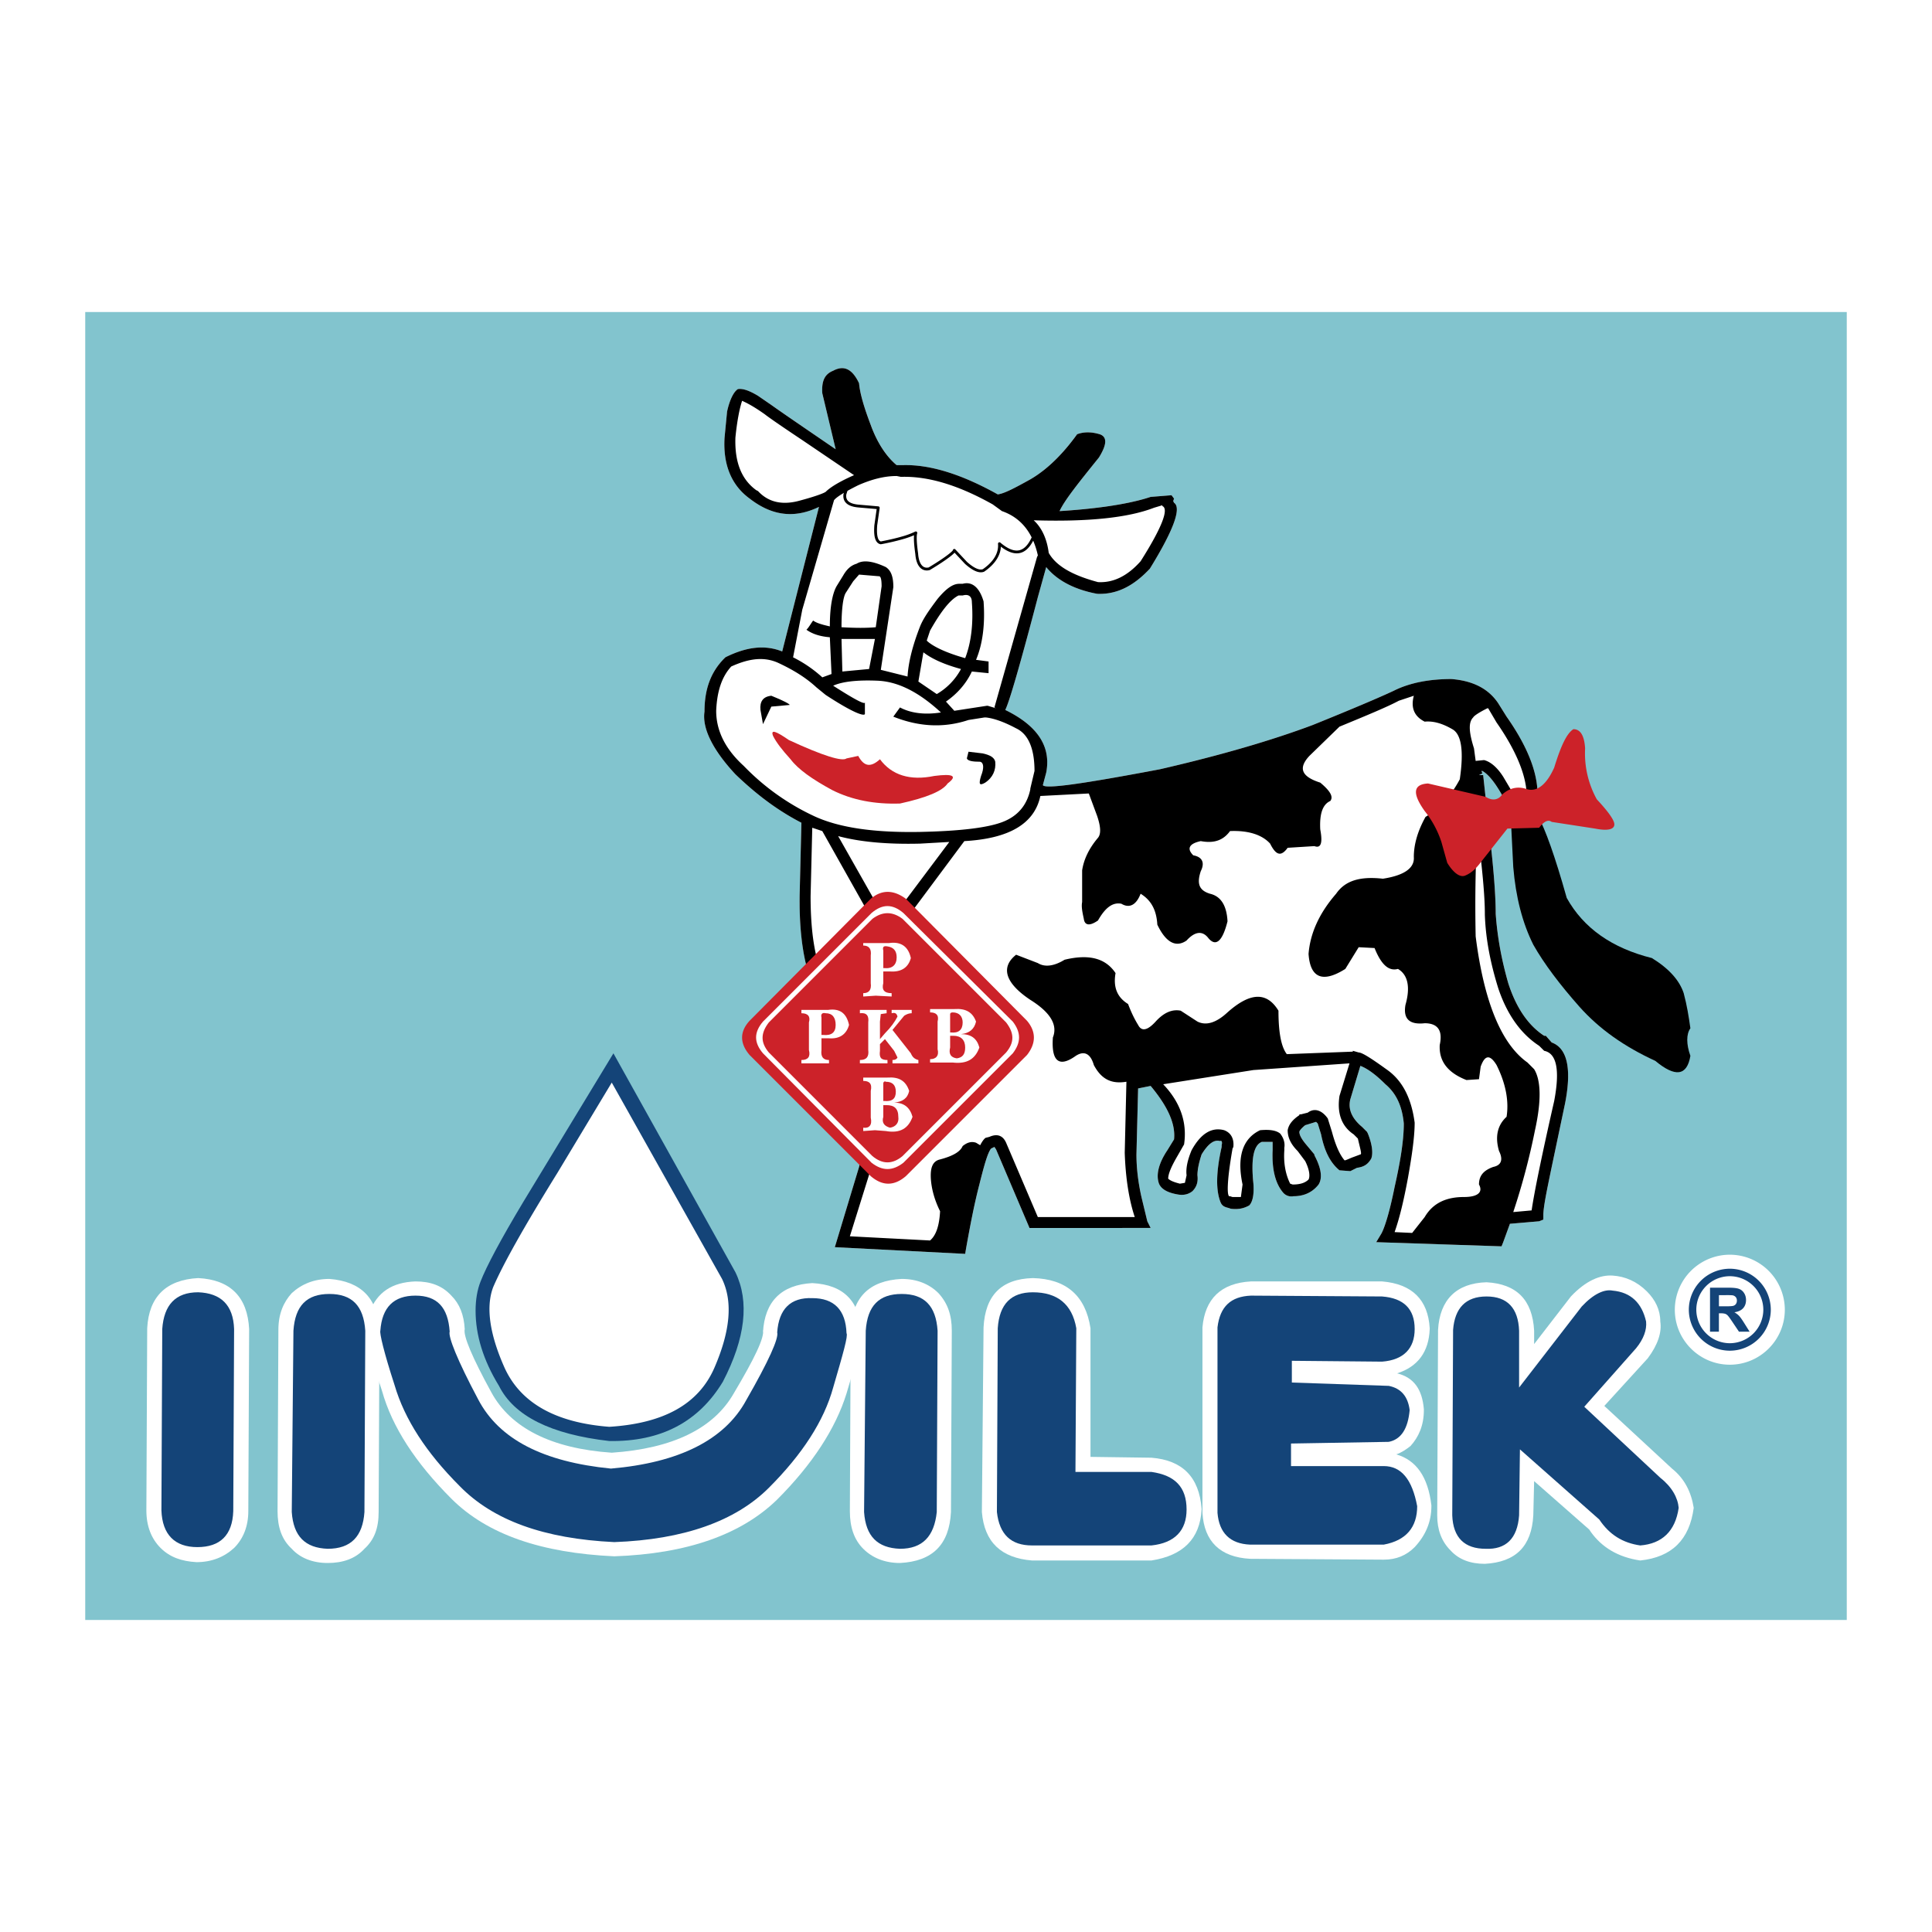 <svg xmlns="http://www.w3.org/2000/svg" width="2500" height="2500" viewBox="0 0 192.756 192.756"><path fill-rule="evenodd" clip-rule="evenodd" fill="#fff" d="M0 0h192.756v192.756H0V0z"/><path fill-rule="evenodd" clip-rule="evenodd" fill="#82c4ce" d="M8.504 31.13h175.748v130.495H8.504V31.13z"/><path d="M89.626 46.407h-.166c-1-.833-1.917-2.167-2.584-4.001-.667-1.75-1.084-3.167-1.167-4.168-.667-1.417-1.5-1.834-2.584-1.25-.833.333-1.167 1-1.083 2.25l1.333 5.584c-3.167-2.167-5.251-3.584-6.418-4.417l-1.333-.917c-.833-.5-1.5-.75-2.001-.667-.417.25-.833 1.083-1.083 2.25l-.25 2.584c-.167 2.668.667 4.752 2.501 6.086 2.25 1.75 4.501 2 6.918.833L78.04 64.996c-1.667-.667-3.501-.5-5.669.584l-.083.083c-1.417 1.417-2 3.167-2 5.335-.25 1.667.833 3.834 3.084 6.252 2.084 2 4.168 3.584 6.585 4.834l-.167 6.836c-.083 3.417.25 6.252.917 8.336l1.167 2.584c1.167 2.417 2.251 5.085 3.334 8.086 1 3.001 1.167 5.835.5 8.502l-2.417 8.003 13.004.667.083-.501c.417-2.334.833-4.501 1.333-6.418.5-2.001.834-3.168 1.167-3.585l.167-.083.167-.083.166.25 3.335 7.835H114.8l-.333-.666-.583-2.418c-.334-1.5-.5-2.917-.5-4.251l.166-6.585 1.25-.25c1.668 2 2.502 3.75 2.335 5.334l-.667 1.084c-.834 1.25-1.167 2.417-.834 3.334.25.584.917.918 1.917 1.084.501.084 1.001 0 1.417-.333.417-.417.584-.917.501-1.584 0-.584.166-1.334.416-2.084.667-1.084 1.251-1.501 1.834-1.334.167-.083.251.084.167.417v.167c-.583 2.584-.583 4.418-.083 5.585.167.333.417.416.75.5l.25.083c.667.083 1.251 0 1.834-.333.333-.334.5-1.084.417-2.168-.25-2.417 0-3.834.833-4.167h1.084v.833c-.083 1.834.25 3.251 1 4.168.251.334.667.5 1.084.417 1.083 0 1.917-.417 2.501-1.167.417-.667.25-1.667-.417-2.918v-.083l-.834-1c-.417-.501-.666-.917-.666-1.251 0-.083.166-.333.583-.667l1.084-.333.166.166.334 1.084c.333 1.667.916 2.834 1.834 3.585l1.083.083.667-.333c.667-.084 1.084-.334 1.418-.917.166-.417.166-1.251-.334-2.501l-.084-.167-.5-.5c-1-.834-1.416-1.75-1.167-2.751l1.001-3.334c.666.25 1.5.833 2.5 1.834 1.084.917 1.667 2.167 1.834 3.917 0 1.668-.333 3.752-.917 6.336-.5 2.5-1 4.084-1.333 4.668l-.501.834 12.504.416.167-.416.667-1.834 2.917-.25.417-.167v-.417c0-.834.334-2.417.834-4.835l1.333-6.335c.668-3.418.25-5.502-1.333-6.085l-.584-.667h-.166c-1.668-1.084-2.835-2.918-3.585-5.252-.667-2.333-1.084-4.584-1.25-6.918 0-1.583-.167-4.167-.584-7.668l-.667-6.169h-.417l.334-.167-.084-.25h.084c.75.417 1.584 1.584 2.501 3.418l.083.083c.167.417.667.583 1.667.583.5-.083.917-.583 1.251-1.5.083-2.25-.917-4.918-3.084-8.002l-.834-1.334c-1.001-1.5-2.584-2.25-4.668-2.417-2.084 0-4.085.333-5.752 1.167-1.417.667-4.168 1.834-8.086 3.418-4.001 1.5-9.086 3.001-15.254 4.418-7.503 1.417-11.421 2-11.671 1.583l.334-1.25c.5-2.584-.834-4.668-4.085-6.252.417-.833 1.5-4.584 3.251-11.253l.834-3.001c1.083 1.333 2.834 2.251 5.085 2.667 1.917.083 3.584-.75 5.168-2.417l.083-.083c2.418-3.917 3.168-6.085 2.418-6.585l-.084-.167.084-.25-.25-.334-2.085.167c-2 .667-5.084 1.167-9.086 1.417.501-1.084 1.835-2.751 3.918-5.335.834-1.334.834-2.084.084-2.334-.834-.25-1.584-.25-2.251 0-1.5 2.083-3.084 3.584-4.668 4.501-1.501.833-2.584 1.417-3.251 1.5-3.584-2.001-6.752-3.001-9.503-2.918h-.417z" fill-rule="evenodd" clip-rule="evenodd" fill="#fff"/><path d="M94.544 78.167c1-.75.583-1-1.333-.75-2.417.5-4.251-.083-5.418-1.667-.917.834-1.584.75-2.167-.333l-1.167.25c-.417.333-2.334-.25-5.751-1.833-1.333-.917-1.833-1.084-1.583-.417.333.667.917 1.417 1.75 2.333.75 1.001 2.167 2.001 4.168 3.084 2.001 1 4.252 1.417 6.752 1.334 2.666-.584 4.249-1.251 4.749-2.001z" fill-rule="evenodd" clip-rule="evenodd" fill="#cc2229"/><path d="M76.123 72.249l.833-1.75 1.834-.167c0-.083-.583-.417-1.834-.917-.833.083-1.167.584-1.083 1.417l.25 1.417zM96.629 74.999l-.167.667c.083.25.583.334 1.333.334.334.083.417.583.084 1.417-.25.833-.167 1 .416.667.751-.5 1.084-1.25 1.001-2.084-.083-.417-.5-.667-1.25-.833l-1.417-.168z" fill-rule="evenodd" clip-rule="evenodd"/><path d="M89.626 46.407h-.166c-1-.833-1.917-2.167-2.584-4.001-.667-1.75-1.084-3.167-1.167-4.168-.667-1.417-1.5-1.834-2.584-1.25-.833.333-1.167 1-1.083 2.25l1.333 5.584c-3.167-2.167-5.251-3.584-6.418-4.417l-1.333-.917c-.833-.5-1.5-.75-2.001-.667-.417.25-.833 1.083-1.083 2.25l-.25 2.584c-.167 2.668.667 4.752 2.501 6.086 2.25 1.75 4.501 2 6.918.833L78.04 64.996c-1.667-.667-3.501-.5-5.669.584l-.083.083c-1.417 1.417-2 3.167-2 5.335-.25 1.667.833 3.834 3.084 6.252 2.084 2 4.168 3.584 6.585 4.834l-.167 6.836c-.083 3.417.25 6.252.917 8.336l1.167 2.584c1.167 2.417 2.251 5.085 3.334 8.086 1 3.001 1.167 5.835.5 8.502l-2.417 8.003 13.004.667.083-.501c.417-2.334.833-4.501 1.333-6.418.5-2.001.834-3.168 1.167-3.585l.167-.083.167-.083.166.25 3.335 7.835H114.8l-.333-.666-.583-2.418c-.334-1.5-.5-2.917-.5-4.251l.166-6.585 1.25-.25c1.668 2 2.502 3.75 2.335 5.334l-.667 1.084c-.834 1.25-1.167 2.417-.834 3.334.25.584.917.918 1.917 1.084.501.084 1.001 0 1.417-.333.417-.417.584-.917.501-1.584 0-.584.166-1.334.416-2.084.667-1.084 1.251-1.501 1.834-1.334.167-.083.251.084.167.417v.167c-.583 2.584-.583 4.418-.083 5.585.167.333.417.416.75.5l.25.083c.667.083 1.251 0 1.834-.333.333-.334.5-1.084.417-2.168-.25-2.417 0-3.834.833-4.167h1.084v.833c-.083 1.834.25 3.251 1 4.168.251.334.667.5 1.084.417 1.083 0 1.917-.417 2.501-1.167.417-.667.25-1.667-.417-2.918v-.083l-.834-1c-.417-.501-.666-.917-.666-1.251 0-.083.166-.333.583-.667l1.084-.333.166.166.334 1.084c.333 1.667.916 2.834 1.834 3.585l1.083.083.667-.333c.667-.084 1.084-.334 1.418-.917.166-.417.166-1.251-.334-2.501l-.084-.167-.5-.5c-1-.834-1.416-1.75-1.167-2.751l1.001-3.334c.666.25 1.5.833 2.5 1.834 1.084.917 1.667 2.167 1.834 3.917 0 1.668-.333 3.752-.917 6.336-.5 2.5-1 4.084-1.333 4.668l-.501.834 12.504.416.167-.416.667-1.834 2.917-.25.417-.167v-.417c0-.834.334-2.417.834-4.835l1.333-6.335c.668-3.418.25-5.502-1.333-6.085l-.584-.667h-.166c-1.668-1.084-2.835-2.918-3.585-5.252-.667-2.333-1.084-4.584-1.25-6.918 0-1.583-.167-4.167-.584-7.668l-.667-6.169h-.417l.334-.167-.084-.25h.084c.75.417 1.584 1.584 2.501 3.418l.083.083c.167.417.667.583 1.667.583.5-.083.917-.583 1.251-1.5.083-2.25-.917-4.918-3.084-8.002l-.834-1.334c-1.001-1.5-2.584-2.25-4.668-2.417-2.084 0-4.085.333-5.752 1.167-1.417.667-4.168 1.834-8.086 3.418-4.001 1.5-9.086 3.001-15.254 4.418-7.503 1.417-11.421 2-11.671 1.583l.334-1.25c.5-2.584-.834-4.668-4.085-6.252.417-.833 1.5-4.584 3.251-11.253l.834-3.001c1.083 1.333 2.834 2.251 5.085 2.667 1.917.083 3.584-.75 5.168-2.417l.083-.083c2.418-3.917 3.168-6.085 2.418-6.585l-.084-.167.084-.25-.25-.334-2.085.167c-2 .667-5.084 1.167-9.086 1.417.501-1.084 1.835-2.751 3.918-5.335.834-1.334.834-2.084.084-2.334-.834-.25-1.584-.25-2.251 0-1.5 2.083-3.084 3.584-4.668 4.501-1.501.833-2.584 1.417-3.251 1.5-3.584-2.001-6.752-3.001-9.503-2.918h-.417zm25.508 4.252l.834-.25v.083c.666.25 0 2.083-2.168 5.501-1.333 1.501-2.75 2.167-4.251 2.084-2.501-.667-4.168-1.584-4.918-2.917-.167-1.334-.667-2.501-1.501-3.251 5.419.167 9.42-.25 12.004-1.25zM92.461 63.913l.333-1c1.084-1.917 2.001-3.084 2.834-3.501h.417c.584-.167.917.084.917.667.166 2.167-.084 4.084-.667 5.585-2.084-.584-3.334-1.251-3.834-1.751zm1 5.335l-1.834-1.25.5-2.917c.75.583 1.917 1.167 3.751 1.667a6.353 6.353 0 0 1-2.417 2.5zm-3.668 1.334l-.667.917c2.5 1 5.001 1.167 7.502.333l1.583-.25h.167c.75.083 1.751.417 3.001 1.084 1.25.583 1.834 2.083 1.834 4.25l-.417 1.751v.083c-.333 1.584-1.25 2.668-2.751 3.251-1.5.583-4.251.917-8.252 1-4.585.083-8.086-.417-10.586-1.584a23.556 23.556 0 0 1-7.002-5.001c-1.834-1.667-2.751-3.501-2.751-5.501.084-2.001.584-3.418 1.501-4.418 1.834-.833 3.334-1 4.751-.333 1.417.667 2.668 1.417 3.751 2.417l.917.75c2.417 1.584 3.751 2.167 3.917 1.917v-1.167c0 .25-1.083-.333-3.167-1.667.917-.417 2.417-.583 4.418-.5 2.084.083 4.168 1.167 6.335 3.168-1.583.25-3 .083-4.084-.5zm57.267 4.084c-.5-1.584-.583-2.584-.083-3.084.083-.167.583-.5 1.417-.917h.083l.834 1.417c1.917 2.75 2.917 5.168 3.001 7.085-.25.5-.417.75-.5.75-.167 0-.334-.083-.5-.167l-1.334-2.25c-.584-.917-1.25-1.5-1.917-1.667l-.834.083-.167-1.25zm1.084 16.504v.083c.083 2.501.584 4.918 1.334 7.335.834 2.501 2.167 4.502 4.084 5.752l.501.5c1.25.25 1.583 1.918 1 5.002-1.251 5.502-2.001 9.17-2.251 10.92l-1.834.166a68.29 68.29 0 0 0 2.168-8.168c.666-3.002.583-5.002-.084-6.086l-.667-.667c-2.584-1.833-4.334-6.001-5.168-12.586-.083-4.001 0-7.502.167-10.669.5 3.917.75 6.668.75 8.418zm-18.339 20.007h-.166v.083c-.751.5-1.084 1-1.167 1.501 0 .75.333 1.417 1 2.083l.75 1.001c.417.833.5 1.5.333 1.834-.333.333-.833.5-1.584.5l-.25-.084c-.499-1-.667-2.167-.583-3.334v-.25c.084-.5-.084-1-.417-1.417-.417-.333-1.083-.417-2.001-.333-1.75.833-2.334 2.667-1.75 5.418l-.167 1.25h-.833l-.25-.083c-.334.167-.334-1.417.25-4.752l.083-.166c.083-.834-.25-1.417-.917-1.667-1.25-.334-2.334.333-3.251 2-.417 1-.583 1.834-.5 2.501l-.167.75-.5.083c-.667-.166-1-.333-1.167-.5 0-.5.334-1.25.917-2.25l.667-1.167c.333-2.251-.417-4.252-2.084-6.002l9.003-1.417 9.586-.667-1 3.251c-.25 1.667.166 3.001 1.417 3.834l.417.417c.25 1.084.416 1.584.25 1.584l-.667.25c-.25.083-.583.25-.834.333h-.083c-.5-.583-.917-1.583-1.251-2.834l-.416-1.334c-.584-.833-1.334-1.083-2.001-.583l-.667.167zM74.039 39.989c.75.333 1.417.75 2.251 1.333.417.333 1.75 1.251 3.751 2.584l5.168 3.501c-1.333.583-2.334 1.167-2.834 1.667-.25.167-1.167.5-2.751.917-1.667.417-3 .083-4.001-1l-.167-.083c-1.5-1.083-2.167-2.834-2.084-5.252.166-1.667.417-2.917.667-3.667zm11.086 18.005l.583-.667 2 .167c.167 0 .25.333.25 1l-.583 4.085c-.917.083-2.001.083-3.418 0 0-1.834.167-3.001.417-3.418l.751-1.167zm-1.167 5.752h3.335l-.584 3.001-2.667.25-.084-3.251zm15.088-13.421l.917.667c1.917.667 3.084 2.167 3.584 4.418l-.083.167-4.251 15.005.166.083-.833-.25h-.084l-3.25.5-.833-.917c1.083-.75 2-1.751 2.584-3.001l1.667.167v-1.167l-1.25-.166c.667-1.584.916-3.585.75-5.835-.417-1.417-1.167-2.001-2.084-1.751h-.333c-.667 0-1.333.5-2.167 1.5-.75 1-1.417 1.917-1.75 2.751-.75 1.917-1.167 3.584-1.25 5.001l-2.667-.667 1.25-8.252c0-1.083-.25-1.667-.75-2-1.25-.584-2.251-.75-2.918-.333-.583.167-1 .583-1.333 1.167l-.667 1.083c-.417.75-.667 2.084-.667 4.001-.75-.167-1.334-.333-1.667-.583-.25.333-.417.667-.667.917.583.417 1.334.667 2.334.75l.167 3.668-.917.333a12.794 12.794 0 0 0-2.918-2l.917-4.752 3.167-10.92c.25-.333 1.083-.833 2.417-1.5 1.333-.583 2.584-.917 3.834-.917l.417.083c2.749-.084 5.75.833 9.168 2.75zm-7.252 33.844l2.917-.167-5.001 6.668.917.75 5.585-7.502c4.501-.25 7.002-1.751 7.585-4.502l4.835-.25.834 2.251c.333 1 .416 1.75.083 2.167-.917 1.083-1.417 2.167-1.584 3.25v3.167c-.083.417 0 .917.167 1.667.083.667.583.75 1.417.167.75-1.334 1.501-1.834 2.334-1.667.833.5 1.501.083 1.917-1 1.084.667 1.584 1.667 1.667 3.084.834 1.751 1.835 2.334 2.918 1.584.833-.917 1.584-1 2.167-.25.751.917 1.418.333 1.918-1.667-.084-1.584-.667-2.501-1.751-2.751-1.084-.333-1.334-1-.917-2.25.417-.833.167-1.417-.75-1.583-.667-.667-.417-1.167.75-1.417 1.334.25 2.251-.083 2.918-1.001 1.917-.083 3.25.417 4 1.251.584 1.167 1.085 1.333 1.752.417l2.667-.167c.667.25.834-.334.583-1.667-.083-1.584.251-2.501 1-2.835.334-.417 0-1-1-1.833-1.834-.583-2.25-1.417-1.083-2.667l3.001-2.917c2.834-1.167 4.834-2 5.918-2.584l1.5-.5c-.333 1.25.084 2.084 1.084 2.584.834-.083 1.751.167 2.751.75.917.5 1.167 2.167.751 5.001-.834 1.584-2.001 2.917-3.418 3.751-.834 1.501-1.168 2.834-1.168 4.001.084 1.083-.916 1.834-3.084 2.167-2.25-.25-3.751.167-4.668 1.5-1.667 1.917-2.584 3.918-2.751 6.002.167 2.417 1.418 2.917 3.668 1.5l1.334-2.167 1.584.083c.667 1.667 1.417 2.334 2.334 2.083 1 .584 1.25 1.834.75 3.585-.25 1.417.417 2 1.917 1.834 1.251 0 1.834.666 1.501 2.167-.084 1.584.75 2.751 2.667 3.501l1.25-.084.167-1.25c.417-1.167.917-1.25 1.584-.167.917 1.835 1.251 3.585 1.001 5.169-.918.833-1.168 2-.751 3.417.417.834.25 1.417-.583 1.584-.917.334-1.418.834-1.418 1.751.417.75-.083 1.25-1.5 1.25-1.75 0-3.084.584-3.918 2.001l-1.25 1.583-1.751-.083c.501-1.417.917-3.167 1.334-5.418.417-2.334.667-4.168.667-5.502-.333-2.501-1.251-4.251-2.834-5.335-1.5-1.083-2.418-1.667-2.751-1.667l-.584-.167v.084l-6.585.25c-.583-.75-.834-2.251-.834-4.335-1.167-1.917-2.834-1.834-5.084.167-1.167 1.084-2.168 1.334-3.001.917l-1.668-1.084c-.833-.167-1.667.167-2.5 1.084-.834.917-1.417 1-1.751.333-.416-.666-.75-1.417-1-2.084-1.084-.666-1.5-1.667-1.25-3.084-1.001-1.5-2.668-1.917-5.085-1.333-1.084.667-2.001.75-2.668.333l-2.167-.833c-1.584 1.25-1.084 2.834 1.417 4.502 2.001 1.25 2.751 2.5 2.251 3.751-.167 2.334.583 3.001 2.167 1.917.917-.667 1.584-.334 1.917.833.75 1.417 1.751 1.918 3.252 1.668l-.168 7.085c.084 2.501.417 4.668 1.001 6.419h-9.67l-3.167-7.419c-.334-.75-.918-.917-1.668-.584l-.333.084c-.084 0-.333.25-.584.75l-.416-.25c-.501-.167-.917 0-1.334.333-.25.584-1 1.001-2.251 1.334-.75.167-1 .834-.917 2.001.083 1.083.417 2.167.917 3.167-.083 1.501-.417 2.418-1 2.918l-8.002-.417 2.084-6.669c.667-2.834.5-5.835-.584-8.919-1-3.168-2.167-5.918-3.334-8.419l-1.084-2.501c-.667-1.833-1-4.251-1-7.419l.167-6.835 1 .333 4.501 8.002 1-.583-3.918-6.918c2.168.584 4.919.834 8.17.751z" fill-rule="evenodd" clip-rule="evenodd"/><path d="M150.978 86.503c.25 3 .917 5.585 2.001 7.752 1.084 1.917 2.667 4.001 4.585 6.168 2 2.251 4.501 4.002 7.585 5.419 2.001 1.667 3.168 1.5 3.501-.5-.416-1.167-.416-2.168 0-2.751-.166-1.167-.333-2.251-.667-3.502-.416-1.25-1.417-2.417-3.167-3.5-4.002-1-6.836-3.001-8.503-6.002-1.167-4.168-2.167-6.919-2.834-8.086-1.334-.417-2.251-.417-2.751 0l.25 5.002z" fill-rule="evenodd" clip-rule="evenodd"/><path d="M150.395 82.668l3.167-.083c.501-.667.917-.834 1.251-.583l4.334.667c1.251.25 1.917.084 1.917-.417 0-.417-.583-1.25-1.75-2.501a9.479 9.479 0 0 1-1.167-5.084c-.083-1.334-.5-1.917-1.167-1.917-.667.417-1.25 1.667-1.917 3.834-.75 1.667-1.667 2.417-2.668 2.167-.917-.333-1.75-.167-2.501.5-.416.583-1 .667-1.667.25l-5.751-1.333c-1.501.083-1.584 1-.334 2.751a9.827 9.827 0 0 1 1.667 3.084l.584 2.084c.667 1.083 1.334 1.5 1.834 1.25.583-.25 1-.667 1.333-1.084l2.835-3.585zM90.377 89.67c-1.25-.917-2.417-.917-3.501 0l-12.087 12.171c-1 1.083-1 2.25 0 3.417l12.087 12.087c1.167 1 2.334 1 3.501 0l.167-.167 11.92-11.92c.916-1.167.916-2.334 0-3.417L90.377 89.67z" fill-rule="evenodd" clip-rule="evenodd" fill="#cc2229"/><path d="M90.127 116.011l10.919-10.92c.834-1.083.834-2.083 0-3.167L90.127 91.087c-1.084-.917-2.084-.917-3.168 0l-10.836 10.836c-.917 1.084-.917 2.084 0 3.167l10.836 10.92c1.084.835 2.084.835 3.168.001z" fill-rule="evenodd" clip-rule="evenodd" fill="#fff"/><path d="M90.043 91.671c-1-.75-2-.75-3 0l-10.336 10.336c-.833 1.084-.833 2.001 0 3.001l10.336 10.337c1 .833 2 .833 3 0l10.337-10.337c.833-1 .833-1.917 0-3.001L90.043 91.671z" fill-rule="evenodd" clip-rule="evenodd" fill="#cc2229"/><path d="M95.211 100.673h-2.417v.334c.583 0 .917.25.75.917v2.751c.167.667-.167 1-.75 1v.333h2.251c1.417.167 2.25-.333 2.667-1.5-.25-.917-.834-1.334-1.833-1.334.833-.083 1.333-.5 1.5-1.25-.334-.917-1.001-1.334-2.168-1.251zm-.416.501c0-.084.083-.167.25-.167.667 0 1 .417 1 1 0 .75-.417 1.084-1.167 1.001h-.083v-1.834zm0 2.167h.333c.75 0 1.167.417 1.167 1.167 0 .667-.25 1-.833 1.084-.583-.084-.833-.417-.667-1.084v-1.167zM89.21 110.009c.833-.083 1.333-.416 1.5-1.166-.333-1-1-1.418-2.167-1.334h-2.417v.334c.583 0 .917.25.75 1v2.667c.167.75-.167 1.084-.75 1.001v.333l1.167-.083 1.083.083c1.417.25 2.25-.25 2.667-1.417-.25-.917-.833-1.418-1.833-1.418zm-1.084-1.916c0-.167.167-.25.25-.167.667 0 1 .333 1 1s-.333 1-1.167.917h-.083v-1.75zm0 2.167h.333c.75 0 1.167.333 1.167 1.167.083.583-.25 1-.833 1.084-.583-.167-.833-.501-.667-1.084v-1.167zM90.96 100.757h-2v.333c.333-.083.5 0 .583.334-.25.5-.667 1.083-1.25 1.667l-.5.583v-1.75l.083-.75.583-.084v-.333h-2.667v.333c.667-.083.917.25.833.917v2.751c.083.667-.167 1-.833 1v.334h2.751v-.334c-.667 0-.834-.25-.75-.917v-.666l.5-.501.917 1.167.333.667c-.083.167-.25.25-.5.25v.334h2.584v-.334c-.333-.083-.583-.25-.75-.667l-1.834-2.334 1.167-1.417c.25-.166.5-.25.75-.25v-.333zM86.125 94.088v.25c.583 0 .833.333.75 1v2.75c.083.667-.167 1-.75 1v.334l1.25-.083 1.584.083v-.334c-.75 0-1-.333-.834-1v-1.166h.667c1.167.083 1.834-.418 2.084-1.334-.25-1.167-1-1.667-2.167-1.5h-2.584zm2.001.751c-.083-.334 0-.5.417-.417.583.083.917.417.917 1.083 0 .75-.417 1.167-1.25 1.083h-.083v-1.749h-.001zM82.624 100.757h-2.667v.333c.667 0 .917.334.75.917v2.751c.167.667-.083 1-.75 1v.334h2.751v-.334c-.584 0-.834-.333-.75-1v-1.167h.75c1.083.083 1.75-.417 2-1.334-.25-1.167-.916-1.667-2.084-1.5zm-.5 2.5h-.167v-1.75c-.083-.333.083-.5.417-.417.667 0 1 .417 1 1.167.001.751-.416 1.084-1.25 1zM23.357 154.439c.917-.917 1.417-2.168 1.417-3.668l.083-18.172c-.167-3.168-1.834-4.918-5.085-5.085-3.167.167-4.918 1.834-5.085 5.002l-.083 18.172c0 1.583.5 2.834 1.417 3.751s2.084 1.333 3.584 1.417c1.501 0 2.751-.5 3.752-1.417z" fill-rule="evenodd" clip-rule="evenodd" fill="#fff"/><path d="M23.273 150.771l.083-18.172c-.083-2.417-1.333-3.585-3.584-3.668-2.25 0-3.418 1.251-3.584 3.668l-.083 18.089c.083 2.417 1.334 3.668 3.585 3.668 2.25 0 3.5-1.168 3.583-3.585z" fill-rule="evenodd" clip-rule="evenodd" fill="#144478"/><path d="M29.109 129.015c-.834.918-1.334 2.084-1.334 3.668l-.083 18.089c0 1.584.417 2.834 1.417 3.751.833.917 2.083 1.417 3.584 1.417 1.5 0 2.75-.417 3.667-1.417 1.001-.917 1.417-2.084 1.417-3.668l.083-18.088c-.167-3.252-1.834-4.919-5.001-5.169-1.5 0-2.75.5-3.75 1.417z" fill-rule="evenodd" clip-rule="evenodd" fill="#fff"/><path d="M36.444 132.767c-.167-2.501-1.333-3.668-3.584-3.668s-3.417 1.167-3.584 3.668l-.167 18.088c.167 2.418 1.333 3.585 3.584 3.668 2.333 0 3.5-1.25 3.667-3.668l.084-18.088z" fill-rule="evenodd" clip-rule="evenodd" fill="#144478"/><path d="M85.959 133.183v-.166c-.167-3.168-1.751-4.835-4.918-5.002-3.084.167-4.751 1.834-4.918 4.918v-.25c.167.75-.833 2.834-2.917 6.335-2 3.502-6.085 5.502-12.17 5.919-6.085-.417-10.086-2.501-12.003-6.002s-2.834-5.668-2.667-6.335c-.083-1.417-.5-2.501-1.334-3.335-.917-1-2.083-1.417-3.584-1.417-2.334.084-3.834 1.084-4.585 3.085-.25.333-.333.75-.333 1.25v.75c-.083.334.417 2.334 1.584 5.836 1 3.584 3.334 7.168 6.918 10.753 3.584 3.584 9.003 5.418 16.255 5.751 7.252-.25 12.67-2.167 16.255-5.668 3.5-3.501 5.834-7.085 6.918-10.587 1.082-3.584 1.582-5.501 1.499-5.835z" fill-rule="evenodd" clip-rule="evenodd" fill="#fff"/><path d="M84.458 133.017c-.083-2.334-1.25-3.502-3.417-3.502-2.167-.083-3.334 1.084-3.5 3.418.166.584-.834 2.834-3.084 6.752-2.167 4.002-6.752 6.252-13.504 6.836-6.752-.667-11.17-2.918-13.254-6.919-2.084-3.918-3.001-6.252-2.834-6.752-.167-2.417-1.25-3.585-3.417-3.585s-3.334 1.168-3.501 3.502c-.083.25.333 2.084 1.417 5.418 1.001 3.418 3.168 6.752 6.502 10.086 3.334 3.418 8.42 5.252 15.421 5.585 6.918-.25 12.087-2.084 15.421-5.418s5.501-6.669 6.418-10.003c.999-3.418 1.499-5.168 1.332-5.418z" fill-rule="evenodd" clip-rule="evenodd" fill="#144478"/><path d="M93.628 129.015c-.917-.917-2.168-1.417-3.668-1.417-3.251.167-4.918 1.834-5.085 5.085l-.083 18.089c0 1.584.417 2.834 1.334 3.751s2.167 1.417 3.667 1.417c3.251-.167 4.918-1.833 5.085-5.085l.083-18.088c0-1.584-.417-2.751-1.333-3.752z" fill-rule="evenodd" clip-rule="evenodd" fill="#fff"/><path d="M93.544 132.767c-.167-2.501-1.334-3.668-3.584-3.668-2.251 0-3.417 1.167-3.584 3.668l-.167 18.088c.167 2.418 1.333 3.585 3.584 3.668 2.251 0 3.418-1.25 3.668-3.668l.083-18.088z" fill-rule="evenodd" clip-rule="evenodd" fill="#144478"/><path d="M103.047 127.515c-3.167.083-4.752 1.75-4.918 4.918l-.167 18.422c.25 3.001 1.918 4.585 5.002 4.835h11.92c3.168-.5 4.835-2.167 5.001-5.085v-.083c-.25-3.168-1.917-4.835-5.001-5.085l-6.085-.084v-12.836c-.5-3.252-2.417-4.919-5.752-5.002z" fill-rule="evenodd" clip-rule="evenodd" fill="#fff"/><path d="M107.382 132.517c-.417-2.418-1.918-3.585-4.335-3.585-2.167 0-3.335 1.167-3.501 3.585l-.084 18.338c.25 2.251 1.418 3.334 3.502 3.334h11.92c2.334-.249 3.501-1.5 3.501-3.584 0-2.25-1.167-3.417-3.501-3.751h-7.586l.084-14.337z" fill-rule="evenodd" clip-rule="evenodd" fill="#144478"/><path d="M142.642 132.6v-.083c-.166-2.835-1.75-4.419-4.751-4.669h-13.087c-3.001.167-4.585 1.751-4.835 4.585v18.506c.167 2.834 1.75 4.418 4.751 4.584l13.338.084c1.25 0 2.25-.417 3.084-1.25 1.084-1.168 1.667-2.501 1.667-4.085v-.084c-.333-2.834-1.5-4.501-3.501-5.084.5-.167 1-.501 1.417-.834.834-.917 1.334-2.084 1.334-3.585v-.083c-.167-2-1.001-3.167-2.667-3.584 2.083-.667 3.167-2.167 3.25-4.418z" fill-rule="evenodd" clip-rule="evenodd" fill="#fff"/><path d="M128.888 135.767l9.003.084c2.167-.167 3.251-1.334 3.251-3.251 0-2.001-1.084-3.085-3.251-3.251l-13.087-.084c-2.001.084-3.085 1.084-3.335 3.168v18.506c.167 2 1.251 3.084 3.251 3.168h13.338c2.25-.417 3.334-1.751 3.334-3.835-.5-2.668-1.584-4.001-3.334-4.001h-9.253v-2.251l9.753-.167c1.25-.25 1.917-1.333 2.084-3.168-.167-1.333-.834-2.167-2.084-2.417l-9.67-.333v-2.168z" fill-rule="evenodd" clip-rule="evenodd" fill="#144478"/><path d="M165.648 131.849c0-1.166-.5-2.167-1.333-3-1.001-1.001-2.168-1.501-3.418-1.584-1.25-.084-2.668.5-4.168 2.084l-3.668 4.751v-1.333c-.166-3.085-1.75-4.669-4.751-4.835-3.001.083-4.668 1.75-4.835 4.751l-.083 18.506c0 1.417.416 2.584 1.333 3.501.834.917 2.001 1.333 3.418 1.333 3.084-.166 4.668-1.75 4.835-4.834l.083-3.418 5.502 4.835.166.25c1.084 1.501 2.668 2.501 4.919 2.834 3.167-.333 4.918-2.084 5.335-5.252-.25-1.583-.917-2.917-2.168-3.917l-6.752-6.252 4.335-4.752c1-1.334 1.417-2.584 1.25-3.668z" fill-rule="evenodd" clip-rule="evenodd" fill="#fff"/><path d="M163.231 134.517c.75-.917 1.084-1.834 1-2.668-.416-1.833-1.5-2.917-3.334-3.084-.834-.166-1.918.334-3.084 1.584l-6.252 8.086v-5.668c-.084-2.251-1.167-3.418-3.251-3.418s-3.168 1.167-3.335 3.334l-.083 18.506c.083 2.25 1.251 3.334 3.334 3.334 2.001.084 3.168-1 3.335-3.334l.083-6.586 7.919 7.002c1 1.501 2.334 2.335 4.085 2.584 2.167-.166 3.501-1.416 3.834-3.751-.083-1-.667-2.083-1.834-3l-7.585-7.086 5.168-5.835zM73.372 126.931l-12.17-21.84-9.002 14.838c-2.25 3.752-3.667 6.419-4.251 7.919-.333.834-.5 1.834-.5 2.918 0 2.417.75 4.918 2.334 7.502 1.5 3.001 5.168 4.835 11.003 5.502 5.169.083 8.92-1.917 11.337-5.919 2.249-4.334 2.666-8.002 1.249-10.92z" fill-rule="evenodd" clip-rule="evenodd" fill="#144478"/><path d="M72.038 127.598l-11.003-19.589-5.418 9.003c-3.25 5.251-5.418 9.086-6.418 11.42-.75 2.001-.333 4.751 1.167 8.086 1.584 3.417 5.001 5.418 10.419 5.835 5.419-.334 8.92-2.251 10.503-5.919 1.584-3.667 1.834-6.585.75-8.836zM172.584 125.182a5.499 5.499 0 0 1 5.488 5.488c0 3.022-2.466 5.487-5.488 5.487s-5.487-2.465-5.487-5.487a5.497 5.497 0 0 1 5.487-5.488z" fill-rule="evenodd" clip-rule="evenodd" fill="#fff"/><path d="M170.609 132.866v-4.393h1.867c.47 0 .811.039 1.023.118.212.079.383.219.511.421s.191.432.191.692c0 .329-.097.603-.29.817-.193.213-.484.35-.87.404.192.112.352.235.477.369.124.135.292.371.504.713l.537.857h-1.061l-.642-.956c-.229-.342-.384-.557-.468-.646a.695.695 0 0 0-.267-.184 1.504 1.504 0 0 0-.447-.049h-.179v1.834h-.886v.003zm.888-2.535h.655c.426 0 .691-.018.798-.054a.488.488 0 0 0 .249-.187.577.577 0 0 0 .09-.329.522.522 0 0 0-.119-.357.545.545 0 0 0-.334-.173 7.447 7.447 0 0 0-.647-.015h-.691v1.115h-.001z" fill-rule="evenodd" clip-rule="evenodd" fill="#144478"/><path d="M172.584 127.327a3.349 3.349 0 0 1 3.343 3.343 3.35 3.35 0 0 1-3.343 3.343 3.35 3.35 0 0 1-3.343-3.343 3.35 3.35 0 0 1 3.343-3.343zm0-.746a4.096 4.096 0 0 1 4.089 4.089 4.096 4.096 0 0 1-4.089 4.089 4.097 4.097 0 0 1-4.089-4.089 4.096 4.096 0 0 1 4.089-4.089z" fill-rule="evenodd" clip-rule="evenodd" fill="#144478"/><path d="M99.571 54.238l.001.024a2.067 2.067 0 0 1-.079.765c-.189.644-.686 1.24-1.43 1.758a.6.6 0 0 1-.136.032.821.821 0 0 1-.171-.003c-.338-.044-.766-.296-1.282-.755l-1.152-1.235a.14.14 0 0 0-.252.086v.001c0 .006-.007-.002-.02.014a1.189 1.189 0 0 1-.132.138c-.329.305-1.083.842-2.261 1.55a.867.867 0 0 1-.134.02.633.633 0 0 1-.496-.173c-.148-.14-.266-.362-.343-.667a3.202 3.202 0 0 1-.083-.558l-.001-.01-.001-.006a17.71 17.71 0 0 1-.101-.855c-.056-.622-.042-.997.012-1.158.038-.114-.088-.224-.195-.17a7.901 7.901 0 0 1-1.321.491c-.561.164-1.256.327-2.114.491-.14-.039-.243-.171-.306-.395-.079-.274-.098-.675-.057-1.201v-.005l.248-1.736a.15.15 0 0 0-.126-.161l-1.917-.167h-.001-.005c-.508-.04-.854-.153-1.06-.33-.188-.163-.257-.389-.225-.67l.329-1.069a.14.14 0 1 0-.268-.082l-.332 1.079a.008.008 0 0 1-.002.004l-.005.024c-.048.382.05.694.318.926.251.217.65.354 1.218.398l.007.001 1.77.154-.228 1.592c-.001.007-.003.013-.003.02-.043.557-.021.99.068 1.299.099.346.281.546.545.599a.469.469 0 0 0 .053 0 23.85 23.85 0 0 0 2.17-.503 9.355 9.355 0 0 0 1.122-.394c-.02.23-.015.556.023.987a15.864 15.864 0 0 0 .103.866c.017.223.048.426.093.606.09.359.235.627.423.803.198.186.439.27.708.25a1.21 1.21 0 0 0 .202-.033.295.295 0 0 0 .037-.016c1.209-.725 1.985-1.279 2.328-1.597a1.62 1.62 0 0 0 .125-.127l1.039 1.114v.001l.002.002.008.007c.561.499 1.039.774 1.435.826a.996.996 0 0 0 .237.004h.001a.82.82 0 0 0 .222-.054h.001l.028-.015c.805-.557 1.344-1.208 1.554-1.92.041-.14.07-.284.085-.429.005-.045.008-.091.011-.136.773.595 1.449.791 2.034.596.638-.212 1.147-.888 1.537-2.016a.14.14 0 0 0-.266-.091c-.36 1.04-.81 1.657-1.359 1.84-.544.182-1.208-.06-2.002-.734-.086-.073-.227-.007-.231.103z"/></svg>